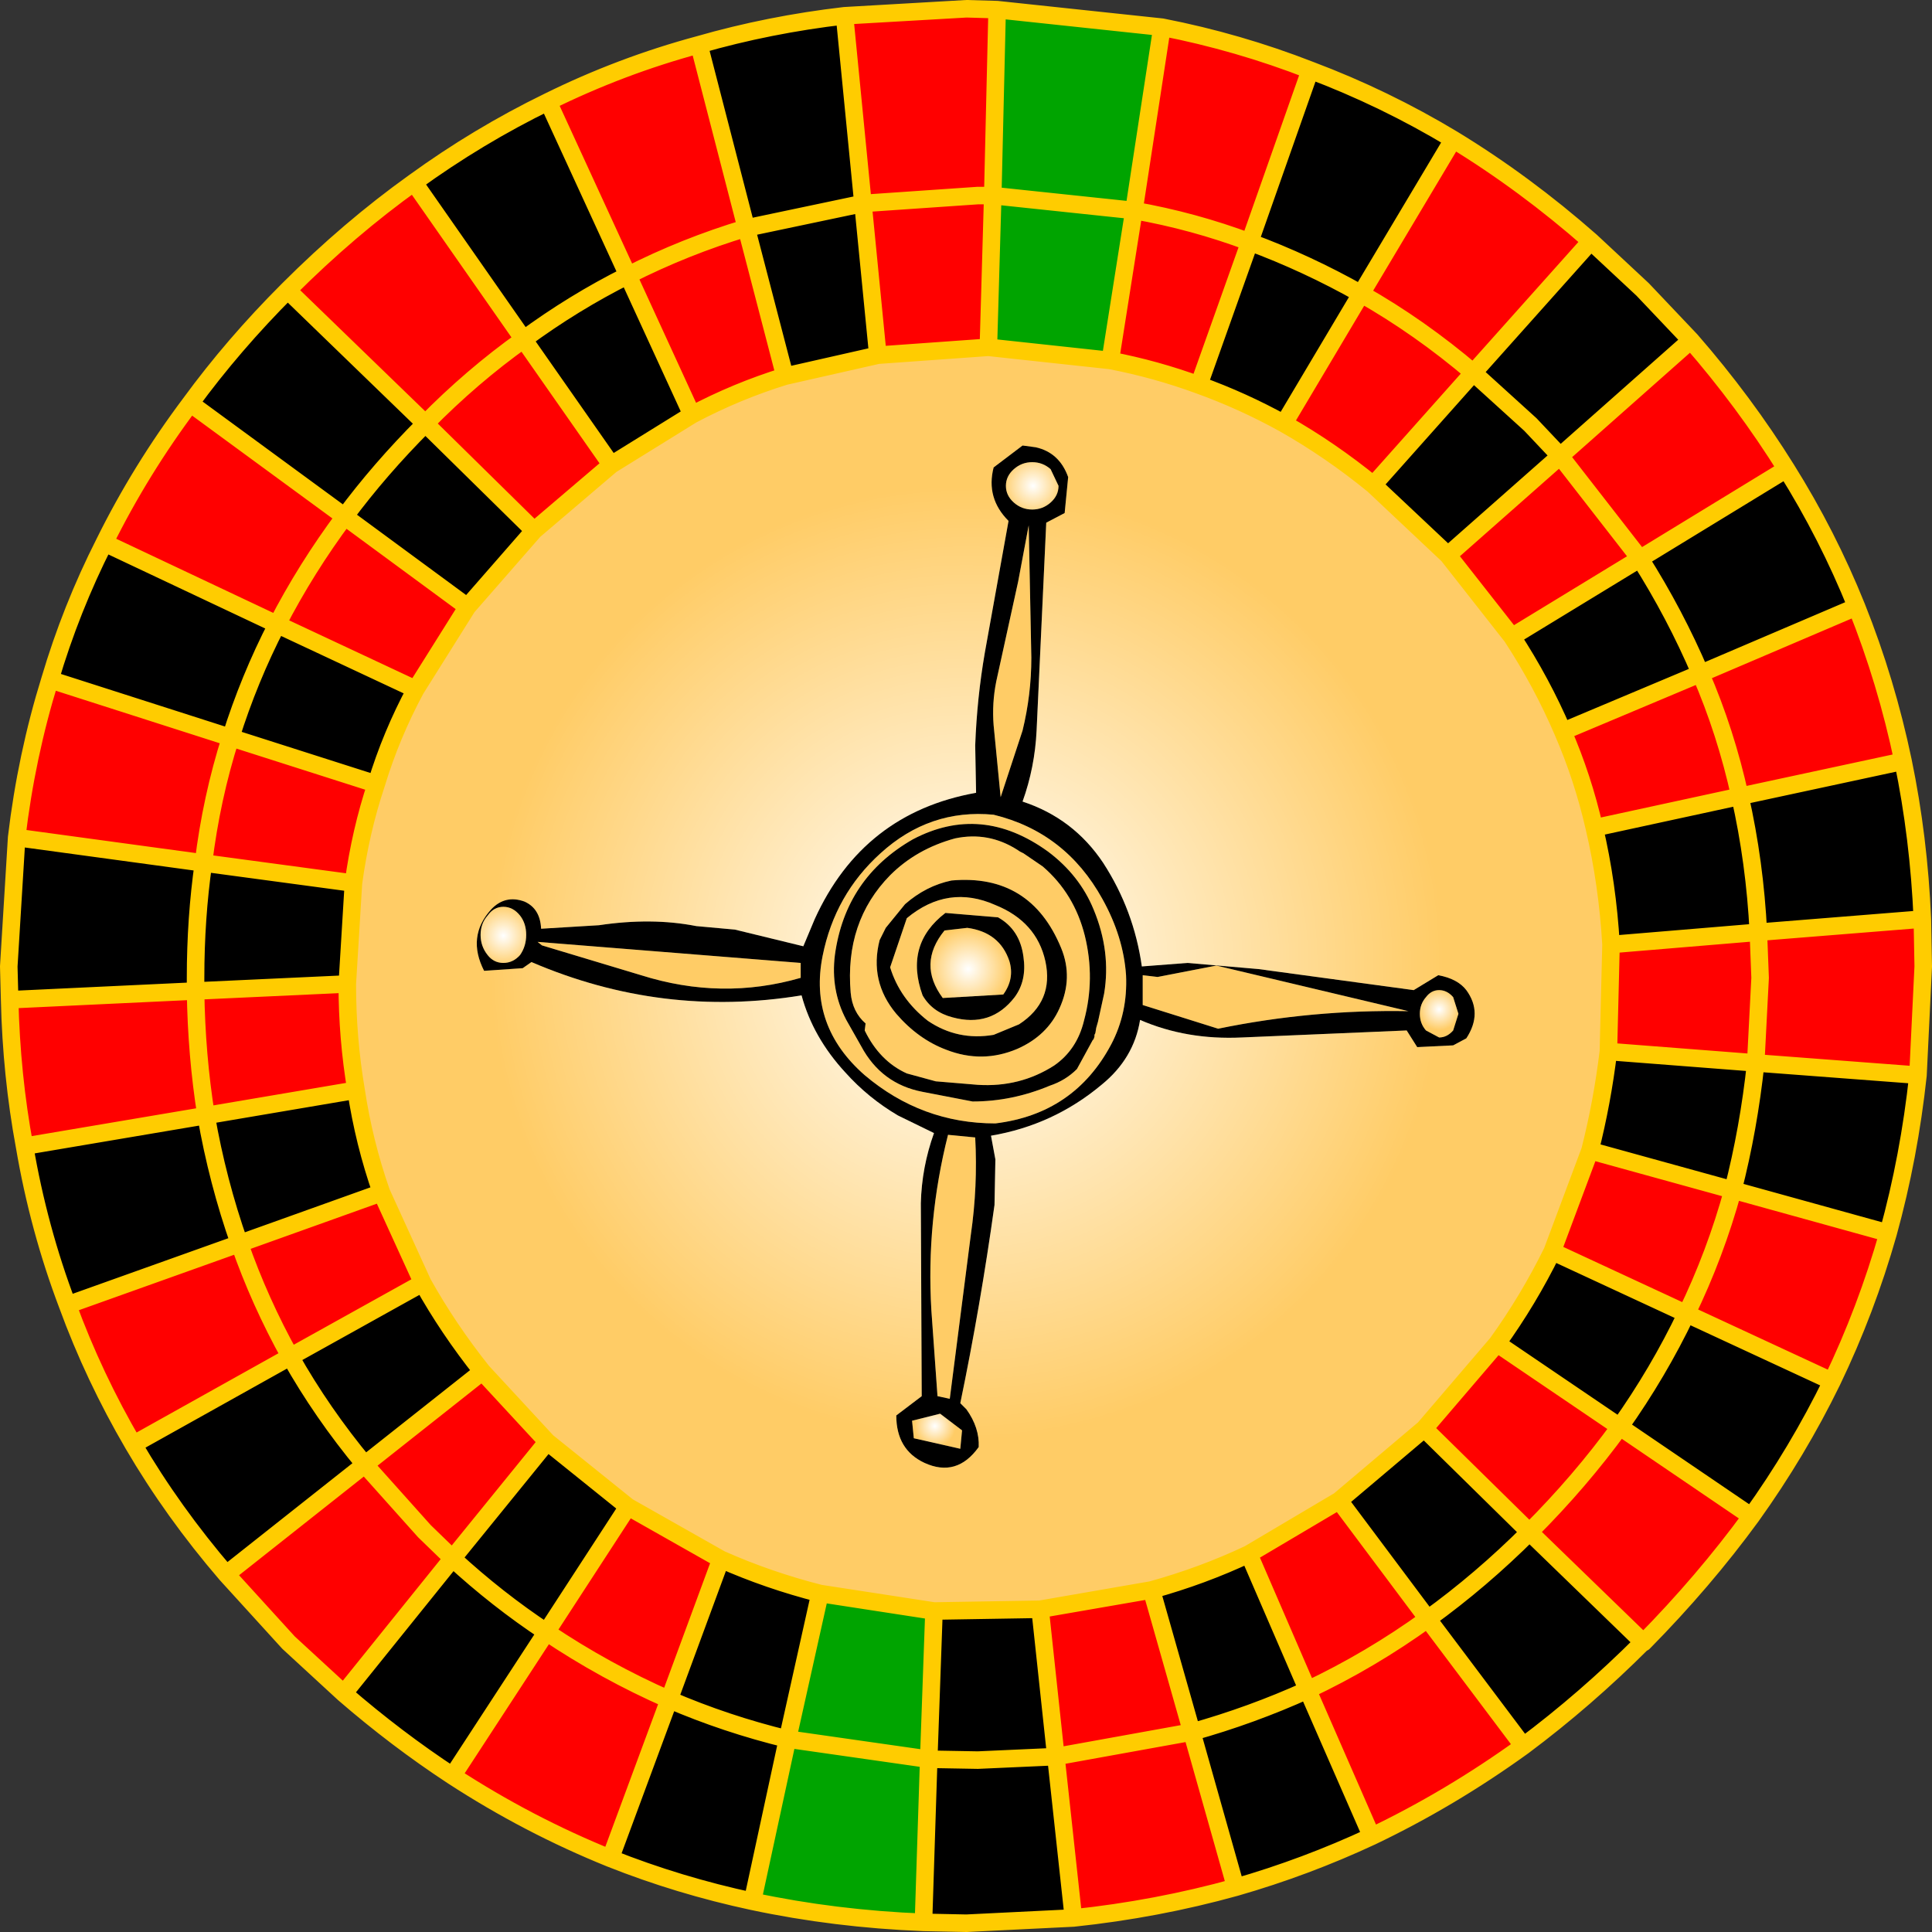<?xml version="1.0" encoding="UTF-8" standalone="no"?>
<svg xmlns:xlink="http://www.w3.org/1999/xlink" height="110.15px" width="110.15px" xmlns="http://www.w3.org/2000/svg">
  <rect width="100%" height="100%" fill="#333333" stroke="none"/>
  <g transform="matrix(1.0, 0.0, 0.0, 1.0, 55.05, 55.05)">
    <path d="M11.2 -53.5 Q15.55 -52.65 19.65 -51.05 L16.2 -41.25 Q13.0 -42.45 9.6 -43.05 13.0 -42.45 16.2 -41.25 L13.3 -33.1 Q10.85 -34.0 8.25 -34.5 L9.6 -43.05 11.2 -53.5 M27.8 -47.1 Q31.9 -44.6 35.65 -41.3 L28.95 -33.8 23.25 -27.4 Q20.8 -29.4 18.15 -30.9 L22.55 -38.3 27.8 -47.1 M41.35 -35.65 Q44.4 -32.15 46.8 -28.3 L38.45 -23.2 31.15 -18.75 27.5 -23.4 33.9 -29.05 41.35 -35.65 M50.8 -20.45 Q52.5 -16.2 53.45 -11.65 L44.15 -9.65 35.85 -7.85 Q35.2 -10.7 34.05 -13.35 L41.9 -16.65 Q43.35 -13.3 44.15 -9.65 43.35 -13.3 41.9 -16.65 L50.8 -20.45 M54.55 -2.65 L54.6 0.05 54.3 6.25 45.05 5.55 45.3 0.7 45.2 -1.9 45.3 0.7 45.05 5.55 36.65 4.9 36.8 -1.2 45.2 -1.9 54.55 -2.65 M52.6 15.25 Q51.35 19.65 49.4 23.7 L41.1 19.85 Q42.75 16.45 43.75 12.8 42.75 16.45 41.1 19.85 L33.45 16.3 35.6 10.55 43.75 12.8 52.6 15.25 M44.8 31.4 Q42.1 35.1 38.65 38.6 L32.15 32.3 26.15 26.4 30.3 21.55 37.3 26.3 Q35.05 29.4 32.2 32.25 L32.15 32.3 32.2 32.25 Q35.05 29.4 37.3 26.3 L44.8 31.4 M31.8 44.5 Q27.65 47.5 23.15 49.65 L19.5 41.3 16.15 33.55 21.3 30.5 26.35 37.25 31.8 44.5 M15.4 52.55 Q10.9 53.8 6.15 54.3 L5.15 45.1 4.25 36.7 10.6 35.6 12.9 43.7 15.4 52.55 M-20.25 50.9 Q-24.95 49.0 -29.25 46.2 L-23.9 38.0 -19.25 30.85 -13.95 33.85 -16.9 41.85 Q-20.55 40.25 -23.9 38.0 -20.55 40.25 -16.9 41.85 L-20.25 50.9 M-35.45 41.5 L-38.6 38.6 -42.15 34.7 -34.25 28.45 -27.55 23.15 -23.85 27.15 -29.25 33.8 -35.45 41.5 M-47.45 27.3 Q-49.7 23.45 -51.2 19.35 L-41.4 15.85 -33.3 12.95 -30.95 18.1 -38.5 22.3 Q-40.25 19.15 -41.4 15.85 -40.25 19.15 -38.5 22.3 L-47.45 27.3 M-53.65 10.3 Q-54.4 6.25 -54.5 1.95 L-43.9 1.45 -35.25 1.05 Q-35.25 4.15 -34.75 7.1 L-43.3 8.55 Q-43.85 5.1 -43.9 1.45 -43.85 5.1 -43.3 8.55 L-53.65 10.3 M-54.1 -7.3 Q-53.55 -11.95 -52.2 -16.3 L-41.9 -13.0 Q-43.0 -9.55 -43.45 -5.85 -43.0 -9.55 -41.9 -13.0 L-33.6 -10.35 Q-34.5 -7.65 -34.9 -4.7 L-43.45 -5.85 -54.1 -7.3 M-49.1 -24.1 Q-47.05 -28.25 -44.2 -32.05 L-35.4 -25.6 Q-37.6 -22.65 -39.25 -19.45 -37.6 -22.65 -35.4 -25.6 L-28.4 -20.45 -31.35 -15.75 -39.25 -19.45 -49.1 -24.1 M-38.65 -38.5 L-38.6 -38.55 Q-35.15 -42.0 -31.45 -44.65 L-25.2 -35.7 Q-28.15 -33.6 -30.8 -30.9 -28.15 -33.6 -25.2 -35.7 L-20.2 -28.55 -24.6 -24.8 -30.8 -30.9 -38.65 -38.5 M-23.8 -49.25 Q-19.65 -51.3 -15.2 -52.5 L-12.5 -42.05 -10.3 -33.6 Q-13.05 -32.75 -15.6 -31.4 L-19.25 -39.35 Q-16.0 -41.0 -12.5 -42.05 -16.0 -41.0 -19.25 -39.35 L-23.8 -49.25 M-6.9 -54.15 L0.05 -54.55 1.8 -54.5 1.55 -43.9 1.3 -35.25 -5.0 -34.8 -5.85 -43.45 0.7 -43.9 1.55 -43.9 0.7 -43.9 -5.85 -43.45 -6.9 -54.15 M28.95 -33.8 Q25.9 -36.4 22.55 -38.3 25.9 -36.4 28.95 -33.8 M33.9 -29.05 L38.45 -23.2 33.9 -29.05 M-34.25 28.45 L-30.85 32.25 -29.25 33.8 -30.85 32.25 -34.25 28.45 M12.9 43.7 L5.15 45.1 12.9 43.7 M26.35 37.25 Q23.1 39.6 19.5 41.3 23.1 39.6 26.35 37.25" fill="#ff0000" fill-rule="evenodd" stroke="none"/>
    <path d="M-2.4 54.55 Q-7.45 54.35 -12.15 53.35 L-10.15 44.1 -8.3 35.8 -1.8 36.8 -2.1 45.25 -2.4 54.55 M1.8 -54.5 L11.2 -53.5 9.6 -43.05 1.55 -43.9 9.6 -43.05 8.25 -34.5 1.3 -35.25 1.55 -43.9 1.8 -54.5 M-2.1 45.25 L-10.15 44.1 -2.1 45.25" fill="#00a400" fill-rule="evenodd" stroke="none"/>
    <path d="M19.65 -51.05 Q23.9 -49.45 27.8 -47.1 L22.55 -38.3 18.15 -30.9 Q15.8 -32.2 13.3 -33.1 L16.2 -41.25 19.65 -51.05 M35.65 -41.3 L38.6 -38.55 41.35 -35.65 33.9 -29.05 27.5 -23.4 23.25 -27.4 28.95 -33.8 35.65 -41.3 M46.8 -28.3 Q49.15 -24.55 50.8 -20.45 L41.9 -16.65 34.05 -13.35 Q32.85 -16.15 31.15 -18.75 L38.45 -23.2 Q40.45 -20.05 41.9 -16.65 40.45 -20.05 38.45 -23.2 L46.8 -28.3 M53.45 -11.65 Q54.35 -7.3 54.55 -2.65 L45.2 -1.9 36.8 -1.2 Q36.6 -4.65 35.85 -7.85 L44.15 -9.65 53.45 -11.65 M54.3 6.25 Q53.8 10.9 52.6 15.25 L43.75 12.8 Q44.65 9.3 45.05 5.55 44.65 9.3 43.75 12.8 L35.6 10.55 Q36.3 7.8 36.65 4.9 L45.05 5.55 54.3 6.25 M49.4 23.7 Q47.45 27.7 44.8 31.4 L37.3 26.3 30.3 21.55 Q32.1 19.05 33.45 16.3 L41.1 19.85 49.4 23.7 M38.65 38.6 L38.6 38.6 Q35.35 41.85 31.8 44.5 L26.35 37.25 21.3 30.5 26.15 26.4 32.15 32.3 38.65 38.6 M23.15 49.65 Q19.4 51.4 15.4 52.55 L12.9 43.7 10.6 35.6 Q13.5 34.8 16.15 33.55 L19.5 41.3 Q16.3 42.75 12.9 43.7 16.3 42.75 19.5 41.3 L23.15 49.65 M6.15 54.3 L0.05 54.6 -2.4 54.55 -2.1 45.25 -1.8 36.8 4.25 36.7 5.15 45.1 0.7 45.3 -2.1 45.25 0.7 45.3 5.15 45.1 6.15 54.3 M-12.15 53.35 Q-16.35 52.45 -20.25 50.9 L-16.9 41.85 -13.95 33.85 Q-11.25 35.05 -8.3 35.8 L-10.15 44.1 Q-13.65 43.25 -16.9 41.85 -13.65 43.25 -10.15 44.1 L-12.15 53.35 M-29.25 46.2 Q-32.45 44.1 -35.45 41.5 L-29.25 33.8 -23.85 27.15 -19.25 30.85 -23.9 38.0 -29.25 46.2 M-42.15 34.7 Q-45.2 31.15 -47.45 27.3 L-38.5 22.3 -30.95 18.1 Q-29.5 20.7 -27.55 23.15 L-34.25 28.45 Q-36.7 25.5 -38.5 22.3 -36.7 25.5 -34.25 28.45 L-42.15 34.7 M-51.2 19.35 Q-52.85 15.0 -53.65 10.3 L-43.3 8.55 -34.75 7.1 Q-34.3 10.1 -33.3 12.95 L-41.4 15.85 Q-42.65 12.3 -43.3 8.55 -42.65 12.3 -41.4 15.85 L-51.2 19.35 M-54.5 1.95 L-54.55 0.05 -54.1 -7.3 -43.45 -5.85 -34.9 -4.7 -35.25 1.05 -43.9 1.45 -54.5 1.95 M-52.2 -16.3 Q-51.0 -20.35 -49.1 -24.1 L-39.25 -19.45 Q-40.85 -16.35 -41.9 -13.0 -40.85 -16.35 -39.25 -19.45 L-31.35 -15.75 Q-32.75 -13.15 -33.6 -10.35 L-41.9 -13.0 -52.2 -16.3 M-44.2 -32.05 Q-41.75 -35.4 -38.65 -38.5 L-30.8 -30.9 -30.85 -30.85 Q-33.4 -28.3 -35.4 -25.6 L-44.2 -32.05 M-31.45 -44.65 Q-27.8 -47.3 -23.8 -49.25 L-19.25 -39.35 -15.6 -31.4 -20.2 -28.55 -25.2 -35.7 -31.45 -44.65 M-15.2 -52.5 Q-11.2 -53.65 -6.9 -54.15 L-5.85 -43.45 -5.0 -34.8 -10.3 -33.6 -12.5 -42.05 -15.2 -52.5 M28.95 -33.8 L32.2 -30.85 33.9 -29.05 32.2 -30.85 28.95 -33.8 M4.85 -28.3 Q4.4 -28.7 3.8 -28.7 3.2 -28.7 2.75 -28.3 2.3 -27.9 2.3 -27.35 2.3 -26.8 2.75 -26.4 3.2 -26.0 3.8 -26.0 4.4 -26.0 4.85 -26.4 5.3 -26.8 5.3 -27.35 L4.85 -28.3 M3.25 -29.65 L4.0 -29.55 Q5.35 -29.25 5.85 -27.85 L5.65 -25.8 4.6 -25.25 4.05 -13.4 Q3.95 -11.3 3.25 -9.35 6.15 -8.4 7.85 -5.85 9.6 -3.15 10.05 0.05 L12.65 -0.15 16.7 0.2 25.55 1.4 26.95 0.55 Q28.05 0.75 28.55 1.4 29.5 2.7 28.55 4.15 L27.8 4.55 25.75 4.65 25.15 3.7 15.75 4.1 Q12.6 4.25 9.95 3.1 9.6 5.3 7.75 6.8 5.0 9.1 1.45 9.7 L1.7 11.05 1.65 13.65 Q0.85 19.4 -0.3 24.95 L0.05 25.3 Q0.8 26.35 0.75 27.45 -0.5 29.2 -2.35 28.35 -3.95 27.6 -3.95 25.65 L-2.5 24.55 -2.55 13.55 Q-2.5 11.5 -1.8 9.55 L-3.85 8.55 Q-5.55 7.55 -6.85 6.1 -8.7 4.1 -9.35 1.7 -17.3 3.0 -24.75 -0.2 L-25.25 0.15 -27.45 0.3 Q-28.45 -1.65 -27.05 -3.2 -26.25 -4.05 -25.15 -3.65 -24.25 -3.25 -24.2 -2.1 L-20.9 -2.3 Q-17.9 -2.75 -15.35 -2.25 L-13.15 -2.05 -9.25 -1.1 -8.6 -2.65 Q-5.85 -8.7 0.6 -9.85 L0.55 -12.55 Q0.65 -15.25 1.1 -17.85 L2.45 -25.35 Q1.15 -26.65 1.6 -28.4 L3.25 -29.65 M16.2 -41.25 Q19.45 -40.05 22.55 -38.3 19.45 -40.05 16.2 -41.25 M1.75 -16.2 Q1.5 -14.95 1.6 -13.7 L2.0 -9.6 3.25 -13.4 Q3.75 -15.45 3.75 -17.55 L3.6 -25.1 3.0 -21.9 1.75 -16.2 M3.1 -6.5 L2.95 -6.6 Q1.3 -7.65 -0.6 -7.25 -2.8 -6.65 -4.3 -5.15 -6.9 -2.5 -6.55 1.55 -6.45 2.65 -5.7 3.3 L-5.75 3.7 Q-4.9 5.45 -3.35 6.15 L-1.7 6.6 0.7 6.8 Q3.1 6.95 5.05 5.7 6.35 4.8 6.75 3.15 7.4 0.75 6.8 -1.7 6.2 -4.1 4.4 -5.65 L3.3 -6.4 3.2 -6.45 3.1 -6.5 M2.5 -0.25 Q1.95 -1.9 0.1 -2.15 L-1.2 -2.0 Q-2.75 -0.1 -1.3 1.85 L2.15 1.65 Q2.8 0.75 2.5 -0.25 M7.8 -3.8 Q5.7 -7.6 1.6 -8.6 -2.05 -8.95 -4.85 -6.4 -7.45 -4.05 -8.15 -0.55 -8.95 3.45 -5.75 6.25 -2.5 9.0 1.7 9.0 6.2 8.45 8.3 4.5 9.25 2.7 9.15 0.55 9.0 -1.65 7.8 -3.8 M4.7 -6.5 Q6.5 -5.15 7.3 -3.2 8.3 -0.8 7.9 1.6 L7.55 3.2 7.45 3.55 7.4 3.85 7.35 3.95 7.35 4.05 7.3 4.2 7.25 4.25 6.35 5.9 Q5.7 6.55 4.8 6.85 2.65 7.75 0.4 7.75 L-2.45 7.2 Q-4.8 6.75 -5.95 4.6 L-6.8 3.1 Q-7.7 1.4 -7.45 -0.6 -6.85 -5.0 -3.0 -7.2 0.9 -9.25 4.7 -6.5 M4.55 -0.25 Q4.05 -2.5 1.7 -3.45 -1.0 -4.65 -3.35 -2.7 L-4.3 0.1 Q-3.75 1.9 -2.15 3.15 -0.45 4.3 1.6 3.95 L3.05 3.35 Q5.05 2.05 4.55 -0.25 M1.85 -2.75 Q3.1 -2.05 3.3 -0.5 3.5 0.85 2.8 1.8 1.45 3.55 -0.75 2.95 -1.9 2.65 -2.45 1.7 -3.5 -1.2 -1.15 -3.0 L1.85 -2.75 M45.2 -1.9 Q45.0 -5.9 44.15 -9.65 45.0 -5.9 45.2 -1.9 M-24.6 -24.8 L-28.4 -20.45 -35.4 -25.6 Q-33.4 -28.3 -30.85 -30.85 L-30.8 -30.9 -24.6 -24.8 M-5.85 -43.45 L-12.5 -42.05 -5.85 -43.45 M-26.35 -3.35 Q-26.9 -3.35 -27.25 -2.85 -27.65 -2.4 -27.65 -1.75 -27.65 -1.1 -27.25 -0.6 -26.9 -0.15 -26.35 -0.15 -25.8 -0.15 -25.4 -0.6 -25.05 -1.1 -25.05 -1.75 -25.05 -2.4 -25.4 -2.85 -25.8 -3.35 -26.35 -3.35 M-3.45 -3.5 Q-2.25 -4.55 -0.8 -4.85 3.7 -5.25 5.45 -1.0 6.15 0.7 5.35 2.45 4.65 4.0 2.95 4.75 0.95 5.6 -1.1 4.8 -2.7 4.2 -3.95 2.75 -5.5 0.9 -4.9 -1.45 L-4.55 -2.15 -3.45 -3.5 M-24.4 -1.35 L-24.15 -1.15 -18.5 0.55 Q-13.9 2.0 -9.4 0.7 L-9.4 -0.15 -24.4 -1.35 M-19.25 -39.35 Q-22.35 -37.8 -25.2 -35.7 -22.35 -37.8 -19.25 -39.35 M-1.95 19.65 L-1.6 24.55 -0.9 24.7 0.3 15.35 Q0.7 12.6 0.55 9.8 L-1.0 9.65 Q-2.25 14.6 -1.95 19.65 M-29.25 33.8 Q-26.7 36.15 -23.9 38.0 -26.7 36.15 -29.25 33.8 M-3.05 25.95 L-2.95 26.95 -0.3 27.55 -0.2 26.5 -1.45 25.55 -3.05 25.95 M-43.9 1.45 L-43.9 0.7 Q-43.9 -2.7 -43.45 -5.85 -43.9 -2.7 -43.9 0.7 L-43.9 1.45 M26.25 1.8 Q25.9 2.2 25.9 2.75 25.9 3.3 26.25 3.7 L27.0 4.1 Q27.45 4.1 27.8 3.7 L28.1 2.75 27.8 1.8 Q27.45 1.4 27.0 1.4 26.55 1.4 26.25 1.8 M14.3 0.0 L10.95 0.65 10.1 0.55 10.1 2.25 14.4 3.6 Q19.75 2.5 25.25 2.6 L14.3 0.0 M26.35 37.25 Q29.4 35.05 32.15 32.3 29.4 35.05 26.35 37.25 M41.1 19.85 Q39.5 23.2 37.3 26.3 39.5 23.2 41.1 19.85" fill="#000000" fill-rule="evenodd" stroke="none"/>
    <path d="M1.75 -16.2 L3.0 -21.9 3.6 -25.1 3.75 -17.55 Q3.75 -15.45 3.25 -13.4 L2.0 -9.6 1.6 -13.7 Q1.5 -14.95 1.75 -16.2 M3.1 -6.5 L3.2 -6.45 3.3 -6.4 4.4 -5.65 Q6.2 -4.1 6.8 -1.7 7.4 0.75 6.75 3.15 6.35 4.8 5.05 5.7 3.1 6.95 0.7 6.8 L-1.7 6.6 -3.35 6.15 Q-4.9 5.45 -5.75 3.7 L-5.7 3.3 Q-6.45 2.65 -6.55 1.55 -6.9 -2.5 -4.3 -5.15 -2.8 -6.65 -0.6 -7.25 1.3 -7.65 2.95 -6.6 L3.1 -6.5 M1.85 -2.75 L-1.15 -3.0 Q-3.5 -1.2 -2.45 1.7 -1.9 2.65 -0.75 2.95 1.45 3.55 2.8 1.8 3.5 0.85 3.3 -0.5 3.1 -2.05 1.85 -2.75 M4.55 -0.25 Q5.05 2.05 3.05 3.35 L1.6 3.95 Q-0.45 4.3 -2.15 3.15 -3.75 1.9 -4.3 0.1 L-3.35 -2.7 Q-1.0 -4.65 1.7 -3.45 4.05 -2.5 4.55 -0.25 M4.7 -6.5 Q0.9 -9.25 -3.0 -7.2 -6.85 -5.0 -7.45 -0.6 -7.7 1.4 -6.8 3.1 L-5.95 4.6 Q-4.8 6.75 -2.45 7.2 L0.4 7.75 Q2.65 7.75 4.8 6.85 5.7 6.55 6.35 5.9 L7.25 4.25 7.3 4.2 7.35 4.05 7.35 3.95 7.4 3.85 7.45 3.55 7.55 3.2 7.9 1.6 Q8.3 -0.8 7.3 -3.2 6.5 -5.15 4.7 -6.5 M7.8 -3.8 Q9.0 -1.65 9.15 0.55 9.25 2.7 8.3 4.5 6.2 8.45 1.7 9.0 -2.5 9.0 -5.75 6.25 -8.95 3.45 -8.15 -0.55 -7.45 -4.05 -4.85 -6.4 -2.05 -8.95 1.6 -8.6 5.7 -7.6 7.8 -3.8 M-24.4 -1.35 L-9.4 -0.15 -9.4 0.7 Q-13.9 2.0 -18.5 0.55 L-24.15 -1.15 -24.4 -1.35 M-3.45 -3.5 L-4.55 -2.15 -4.9 -1.45 Q-5.5 0.9 -3.95 2.75 -2.7 4.2 -1.1 4.8 0.95 5.6 2.95 4.75 4.65 4.0 5.35 2.45 6.15 0.7 5.45 -1.0 3.7 -5.25 -0.8 -4.85 -2.25 -4.55 -3.45 -3.5 M-1.95 19.65 Q-2.25 14.6 -1.0 9.65 L0.55 9.8 Q0.7 12.6 0.3 15.35 L-0.9 24.7 -1.6 24.55 -1.95 19.65 M14.3 0.0 L25.25 2.6 Q19.75 2.5 14.4 3.6 L10.1 2.25 10.1 0.55 10.95 0.65 14.3 0.0" fill="#ffcc66" fill-rule="evenodd" stroke="none"/>
    <path d="M2.5 -0.25 Q2.8 0.75 2.15 1.65 L-1.3 1.85 Q-2.75 -0.1 -1.2 -2.0 L0.1 -2.15 Q1.95 -1.9 2.5 -0.25" fill="url(#gradient0)" fill-rule="evenodd" stroke="none"/>
    <path d="M4.85 -28.3 L5.3 -27.35 Q5.3 -26.8 4.85 -26.4 4.4 -26.0 3.8 -26.0 3.2 -26.0 2.75 -26.4 2.3 -26.8 2.3 -27.35 2.3 -27.9 2.75 -28.3 3.2 -28.7 3.8 -28.7 4.4 -28.7 4.85 -28.3" fill="url(#gradient1)" fill-rule="evenodd" stroke="none"/>
    <path d="M26.25 1.8 Q26.55 1.4 27.0 1.4 27.45 1.4 27.8 1.8 L28.1 2.75 27.8 3.7 Q27.45 4.1 27.0 4.1 L26.25 3.7 Q25.9 3.3 25.9 2.75 25.9 2.2 26.25 1.8" fill="url(#gradient2)" fill-rule="evenodd" stroke="none"/>
    <path d="M-26.35 -3.35 Q-25.8 -3.35 -25.4 -2.85 -25.05 -2.4 -25.05 -1.75 -25.05 -1.1 -25.4 -0.6 -25.8 -0.15 -26.35 -0.15 -26.9 -0.15 -27.25 -0.6 -27.65 -1.1 -27.65 -1.75 -27.65 -2.4 -27.25 -2.85 -26.9 -3.35 -26.35 -3.35" fill="url(#gradient3)" fill-rule="evenodd" stroke="none"/>
    <path d="M-3.05 25.95 L-1.45 25.55 -0.2 26.5 -0.3 27.55 -2.95 26.95 -3.05 25.95" fill="url(#gradient4)" fill-rule="evenodd" stroke="none"/>
    <path d="M23.25 -27.4 L27.5 -23.4 31.15 -18.75 Q32.85 -16.15 34.05 -13.35 35.2 -10.7 35.85 -7.85 36.6 -4.65 36.8 -1.2 L36.65 4.9 Q36.3 7.8 35.6 10.55 L33.45 16.3 Q32.1 19.05 30.3 21.55 L26.15 26.4 21.3 30.5 16.15 33.55 Q13.5 34.8 10.6 35.6 L4.25 36.7 -1.8 36.8 -8.3 35.8 Q-11.25 35.05 -13.95 33.85 L-19.25 30.85 -23.85 27.15 -27.55 23.15 Q-29.5 20.7 -30.95 18.1 L-33.3 12.95 Q-34.3 10.1 -34.75 7.1 -35.25 4.15 -35.25 1.05 L-34.9 -4.7 Q-34.5 -7.65 -33.6 -10.35 -32.75 -13.15 -31.35 -15.75 L-28.4 -20.45 -24.6 -24.8 -20.2 -28.55 -15.6 -31.4 Q-13.05 -32.75 -10.3 -33.6 L-5.0 -34.8 1.3 -35.25 8.25 -34.5 Q10.85 -34.0 13.3 -33.1 15.8 -32.2 18.15 -30.9 20.8 -29.4 23.25 -27.4 M3.25 -29.65 L1.6 -28.4 Q1.15 -26.65 2.45 -25.35 L1.1 -17.85 Q0.65 -15.25 0.55 -12.55 L0.6 -9.85 Q-5.85 -8.7 -8.6 -2.65 L-9.25 -1.1 -13.15 -2.05 -15.35 -2.25 Q-17.9 -2.75 -20.9 -2.3 L-24.2 -2.1 Q-24.25 -3.25 -25.15 -3.65 -26.25 -4.05 -27.05 -3.2 -28.45 -1.65 -27.45 0.3 L-25.25 0.15 -24.75 -0.2 Q-17.3 3.0 -9.35 1.7 -8.7 4.1 -6.85 6.1 -5.55 7.55 -3.85 8.55 L-1.8 9.55 Q-2.5 11.5 -2.55 13.55 L-2.5 24.55 -3.95 25.65 Q-3.95 27.6 -2.35 28.35 -0.5 29.2 0.75 27.45 0.8 26.35 0.05 25.3 L-0.3 24.95 Q0.85 19.4 1.65 13.65 L1.7 11.05 1.45 9.7 Q5.0 9.1 7.75 6.8 9.6 5.3 9.95 3.1 12.6 4.25 15.75 4.1 L25.15 3.7 25.75 4.65 27.8 4.55 28.55 4.15 Q29.5 2.7 28.55 1.4 28.05 0.75 26.95 0.55 L25.55 1.4 16.7 0.2 12.65 -0.15 10.05 0.05 Q9.6 -3.15 7.85 -5.85 6.15 -8.4 3.25 -9.35 3.95 -11.3 4.05 -13.4 L4.6 -25.25 5.65 -25.8 5.85 -27.85 Q5.35 -29.25 4.0 -29.55 L3.25 -29.65" fill="url(#gradient5)" fill-rule="evenodd" stroke="none"/>
    <path d="M11.2 -53.5 Q15.55 -52.65 19.65 -51.05 23.9 -49.45 27.8 -47.1 31.9 -44.6 35.65 -41.3 L38.6 -38.55 41.35 -35.65 Q44.4 -32.15 46.8 -28.3 49.15 -24.55 50.8 -20.45 52.5 -16.2 53.45 -11.65 54.35 -7.3 54.55 -2.65 L54.6 0.05 54.3 6.25 Q53.8 10.9 52.6 15.25 51.35 19.65 49.4 23.7 47.45 27.7 44.8 31.4 42.1 35.1 38.65 38.6 L38.6 38.6 Q35.35 41.85 31.8 44.5 27.65 47.5 23.15 49.65 19.4 51.4 15.4 52.55 10.9 53.8 6.15 54.3 L0.05 54.6 -2.4 54.55 Q-7.45 54.35 -12.15 53.35 -16.35 52.45 -20.25 50.9 -24.95 49.0 -29.25 46.2 -32.45 44.1 -35.45 41.5 L-38.6 38.6 -42.15 34.7 Q-45.2 31.15 -47.45 27.3 -49.7 23.45 -51.2 19.35 -52.85 15.0 -53.65 10.3 -54.4 6.25 -54.5 1.95 L-54.55 0.05 -54.1 -7.3 Q-53.55 -11.95 -52.2 -16.3 -51.0 -20.35 -49.1 -24.1 -47.05 -28.25 -44.2 -32.05 -41.75 -35.4 -38.65 -38.5 L-38.6 -38.55 Q-35.15 -42.0 -31.45 -44.65 -27.8 -47.3 -23.8 -49.25 -19.65 -51.3 -15.2 -52.5 -11.2 -53.65 -6.9 -54.15 L0.05 -54.55 1.8 -54.5 11.2 -53.5 9.6 -43.05 Q13.0 -42.45 16.2 -41.25 L19.65 -51.05 M33.9 -29.05 L32.2 -30.85 28.95 -33.8 23.25 -27.4 27.5 -23.4 33.9 -29.05 41.35 -35.65 M27.8 -47.1 L22.55 -38.3 Q25.9 -36.4 28.95 -33.8 L35.65 -41.3 M9.6 -43.05 L1.55 -43.9 1.3 -35.25 8.25 -34.5 9.6 -43.05 M1.55 -43.9 L0.7 -43.9 -5.85 -43.45 -5.0 -34.8 1.3 -35.25 M13.3 -33.1 Q15.8 -32.2 18.15 -30.9 L22.55 -38.3 Q19.45 -40.05 16.2 -41.25 L13.3 -33.1 Q10.85 -34.0 8.25 -34.5 M38.45 -23.2 L31.15 -18.75 Q32.85 -16.15 34.05 -13.35 L41.9 -16.65 Q40.45 -20.05 38.45 -23.2 L33.9 -29.05 M31.15 -18.75 L27.5 -23.4 M35.85 -7.85 Q35.2 -10.7 34.05 -13.35 M36.8 -1.2 Q36.6 -4.65 35.85 -7.85 L44.15 -9.65 Q43.35 -13.3 41.9 -16.65 L50.8 -20.45 M23.25 -27.4 Q20.8 -29.4 18.15 -30.9 M53.45 -11.65 L44.15 -9.65 Q45.0 -5.9 45.2 -1.9 L54.55 -2.65 M38.45 -23.2 L46.8 -28.3 M36.8 -1.2 L45.2 -1.9 45.3 0.7 45.05 5.55 54.3 6.25 M1.55 -43.9 L1.8 -54.5 M-52.2 -16.3 L-41.9 -13.0 Q-40.85 -16.35 -39.25 -19.45 L-49.1 -24.1 M-43.45 -5.85 Q-43.0 -9.55 -41.9 -13.0 L-33.6 -10.35 Q-32.75 -13.15 -31.35 -15.75 L-39.25 -19.45 Q-37.6 -22.65 -35.4 -25.6 L-44.2 -32.05 M-54.1 -7.3 L-43.45 -5.85 -34.9 -4.7 Q-34.5 -7.65 -33.6 -10.35 M-5.0 -34.8 L-10.3 -33.6 Q-13.05 -32.75 -15.6 -31.4 L-20.2 -28.55 -24.6 -24.8 -28.4 -20.45 -31.35 -15.75 M-12.5 -42.05 Q-16.0 -41.0 -19.25 -39.35 L-15.6 -31.4 M-12.5 -42.05 L-5.85 -43.45 -6.9 -54.15 M-10.3 -33.6 L-12.5 -42.05 -15.2 -52.5 M-30.8 -30.9 L-30.85 -30.85 Q-33.4 -28.3 -35.4 -25.6 L-28.4 -20.45 M-38.65 -38.5 L-30.8 -30.9 Q-28.15 -33.6 -25.2 -35.7 L-31.45 -44.65 M-30.8 -30.9 L-24.6 -24.8 M-19.25 -39.35 L-23.8 -49.25 M-20.2 -28.55 L-25.2 -35.7 Q-22.35 -37.8 -19.25 -39.35 M-38.5 22.3 L-30.95 18.1 -33.3 12.95 -41.4 15.85 Q-40.25 19.15 -38.5 22.3 -36.7 25.5 -34.25 28.45 L-27.55 23.15 Q-29.5 20.7 -30.95 18.1 M-34.75 7.1 Q-34.3 10.1 -33.3 12.95 M-35.25 1.05 Q-35.25 4.15 -34.75 7.1 L-43.3 8.55 Q-42.65 12.3 -41.4 15.85 L-51.2 19.35 M-29.25 46.2 L-23.9 38.0 Q-26.7 36.15 -29.25 33.8 L-35.45 41.5 M-29.25 33.8 L-23.85 27.15 -27.55 23.15 M-29.25 33.8 L-30.85 32.25 -34.25 28.45 -42.15 34.7 M-8.3 35.8 L-1.8 36.8 4.25 36.7 10.6 35.6 Q13.5 34.8 16.15 33.55 L21.3 30.5 26.15 26.4 30.3 21.55 Q32.1 19.05 33.45 16.3 L35.6 10.55 Q36.3 7.8 36.65 4.9 L36.8 -1.2 M-19.25 30.85 L-13.95 33.85 Q-11.25 35.05 -8.3 35.8 L-10.15 44.1 -2.1 45.25 -1.8 36.8 M-10.15 44.1 Q-13.65 43.25 -16.9 41.85 L-20.25 50.9 M-16.9 41.85 L-13.95 33.85 M-19.25 30.85 L-23.9 38.0 Q-20.55 40.25 -16.9 41.85 M-23.85 27.15 L-19.25 30.85 M-43.3 8.55 Q-43.85 5.1 -43.9 1.45 L-54.5 1.95 M-43.45 -5.85 Q-43.9 -2.7 -43.9 0.7 L-43.9 1.45 -35.25 1.05 -34.9 -4.7 M-43.3 8.55 L-53.65 10.3 M-2.4 54.55 L-2.1 45.25 0.7 45.3 5.15 45.1 4.25 36.7 M-10.15 44.1 L-12.15 53.35 M-47.45 27.3 L-38.5 22.3 M41.1 19.85 L49.4 23.7 M43.75 12.8 Q42.75 16.45 41.1 19.85 L33.45 16.3 M43.75 12.8 L52.6 15.25 M45.05 5.55 Q44.65 9.3 43.75 12.8 L35.6 10.55 M19.5 41.3 Q16.3 42.75 12.9 43.7 L15.4 52.55 M5.15 45.1 L12.9 43.7 10.6 35.6 M16.15 33.55 L19.5 41.3 Q23.1 39.6 26.35 37.25 L21.3 30.5 M37.3 26.3 Q35.05 29.4 32.2 32.25 L32.15 32.3 38.65 38.6 M32.15 32.3 L26.15 26.4 M26.35 37.25 L31.8 44.5 M32.15 32.3 Q29.4 35.05 26.35 37.25 M30.3 21.55 L37.3 26.3 Q39.5 23.2 41.1 19.85 M5.15 45.1 L6.15 54.3 M19.5 41.3 L23.15 49.65 M45.05 5.55 L36.65 4.9 M37.3 26.3 L44.8 31.4" fill="none" stroke="#ffcc00" stroke-linecap="round" stroke-linejoin="round" stroke-width="1.0"/>
  </g>
  <defs>
    <radialGradient cx="0" cy="0" gradientTransform="matrix(0.004, 0.0, 0.0, 0.004, 0.15, 0.2)" gradientUnits="userSpaceOnUse" id="gradient0" r="819.2" spreadMethod="pad">
      <stop offset="0.0" stop-color="#ffffff"/>
      <stop offset="0.722" stop-color="#ffcc66"/>
    </radialGradient>
    <radialGradient cx="0" cy="0" gradientTransform="matrix(0.003, 0.0, 0.0, 0.003, 3.85, -27.35)" gradientUnits="userSpaceOnUse" id="gradient1" r="819.2" spreadMethod="pad">
      <stop offset="0.0" stop-color="#ffffff"/>
      <stop offset="0.722" stop-color="#ffcc66"/>
    </radialGradient>
    <radialGradient cx="0" cy="0" gradientTransform="matrix(0.002, 0.0, 0.0, 0.002, 27.0, 2.5)" gradientUnits="userSpaceOnUse" id="gradient2" r="819.2" spreadMethod="pad">
      <stop offset="0.0" stop-color="#ffffff"/>
      <stop offset="0.722" stop-color="#ffcc66"/>
    </radialGradient>
    <radialGradient cx="0" cy="0" gradientTransform="matrix(0.003, 0.0, 0.0, 0.003, -26.35, -1.7)" gradientUnits="userSpaceOnUse" id="gradient3" r="819.2" spreadMethod="pad">
      <stop offset="0.0" stop-color="#ffffff"/>
      <stop offset="0.722" stop-color="#ffcc66"/>
    </radialGradient>
    <radialGradient cx="0" cy="0" gradientTransform="matrix(0.002, 0.0, 0.0, 0.002, -1.75, 26.25)" gradientUnits="userSpaceOnUse" id="gradient4" r="819.2" spreadMethod="pad">
      <stop offset="0.0" stop-color="#ffffff"/>
      <stop offset="0.722" stop-color="#ffcc66"/>
    </radialGradient>
    <radialGradient cx="0" cy="0" gradientTransform="matrix(0.046, 0.0, 0.0, 0.046, 0.05, -0.15)" gradientUnits="userSpaceOnUse" id="gradient5" r="819.2" spreadMethod="pad">
      <stop offset="0.0" stop-color="#ffffff"/>
      <stop offset="0.722" stop-color="#ffcc66"/>
    </radialGradient>
  </defs>
</svg>
